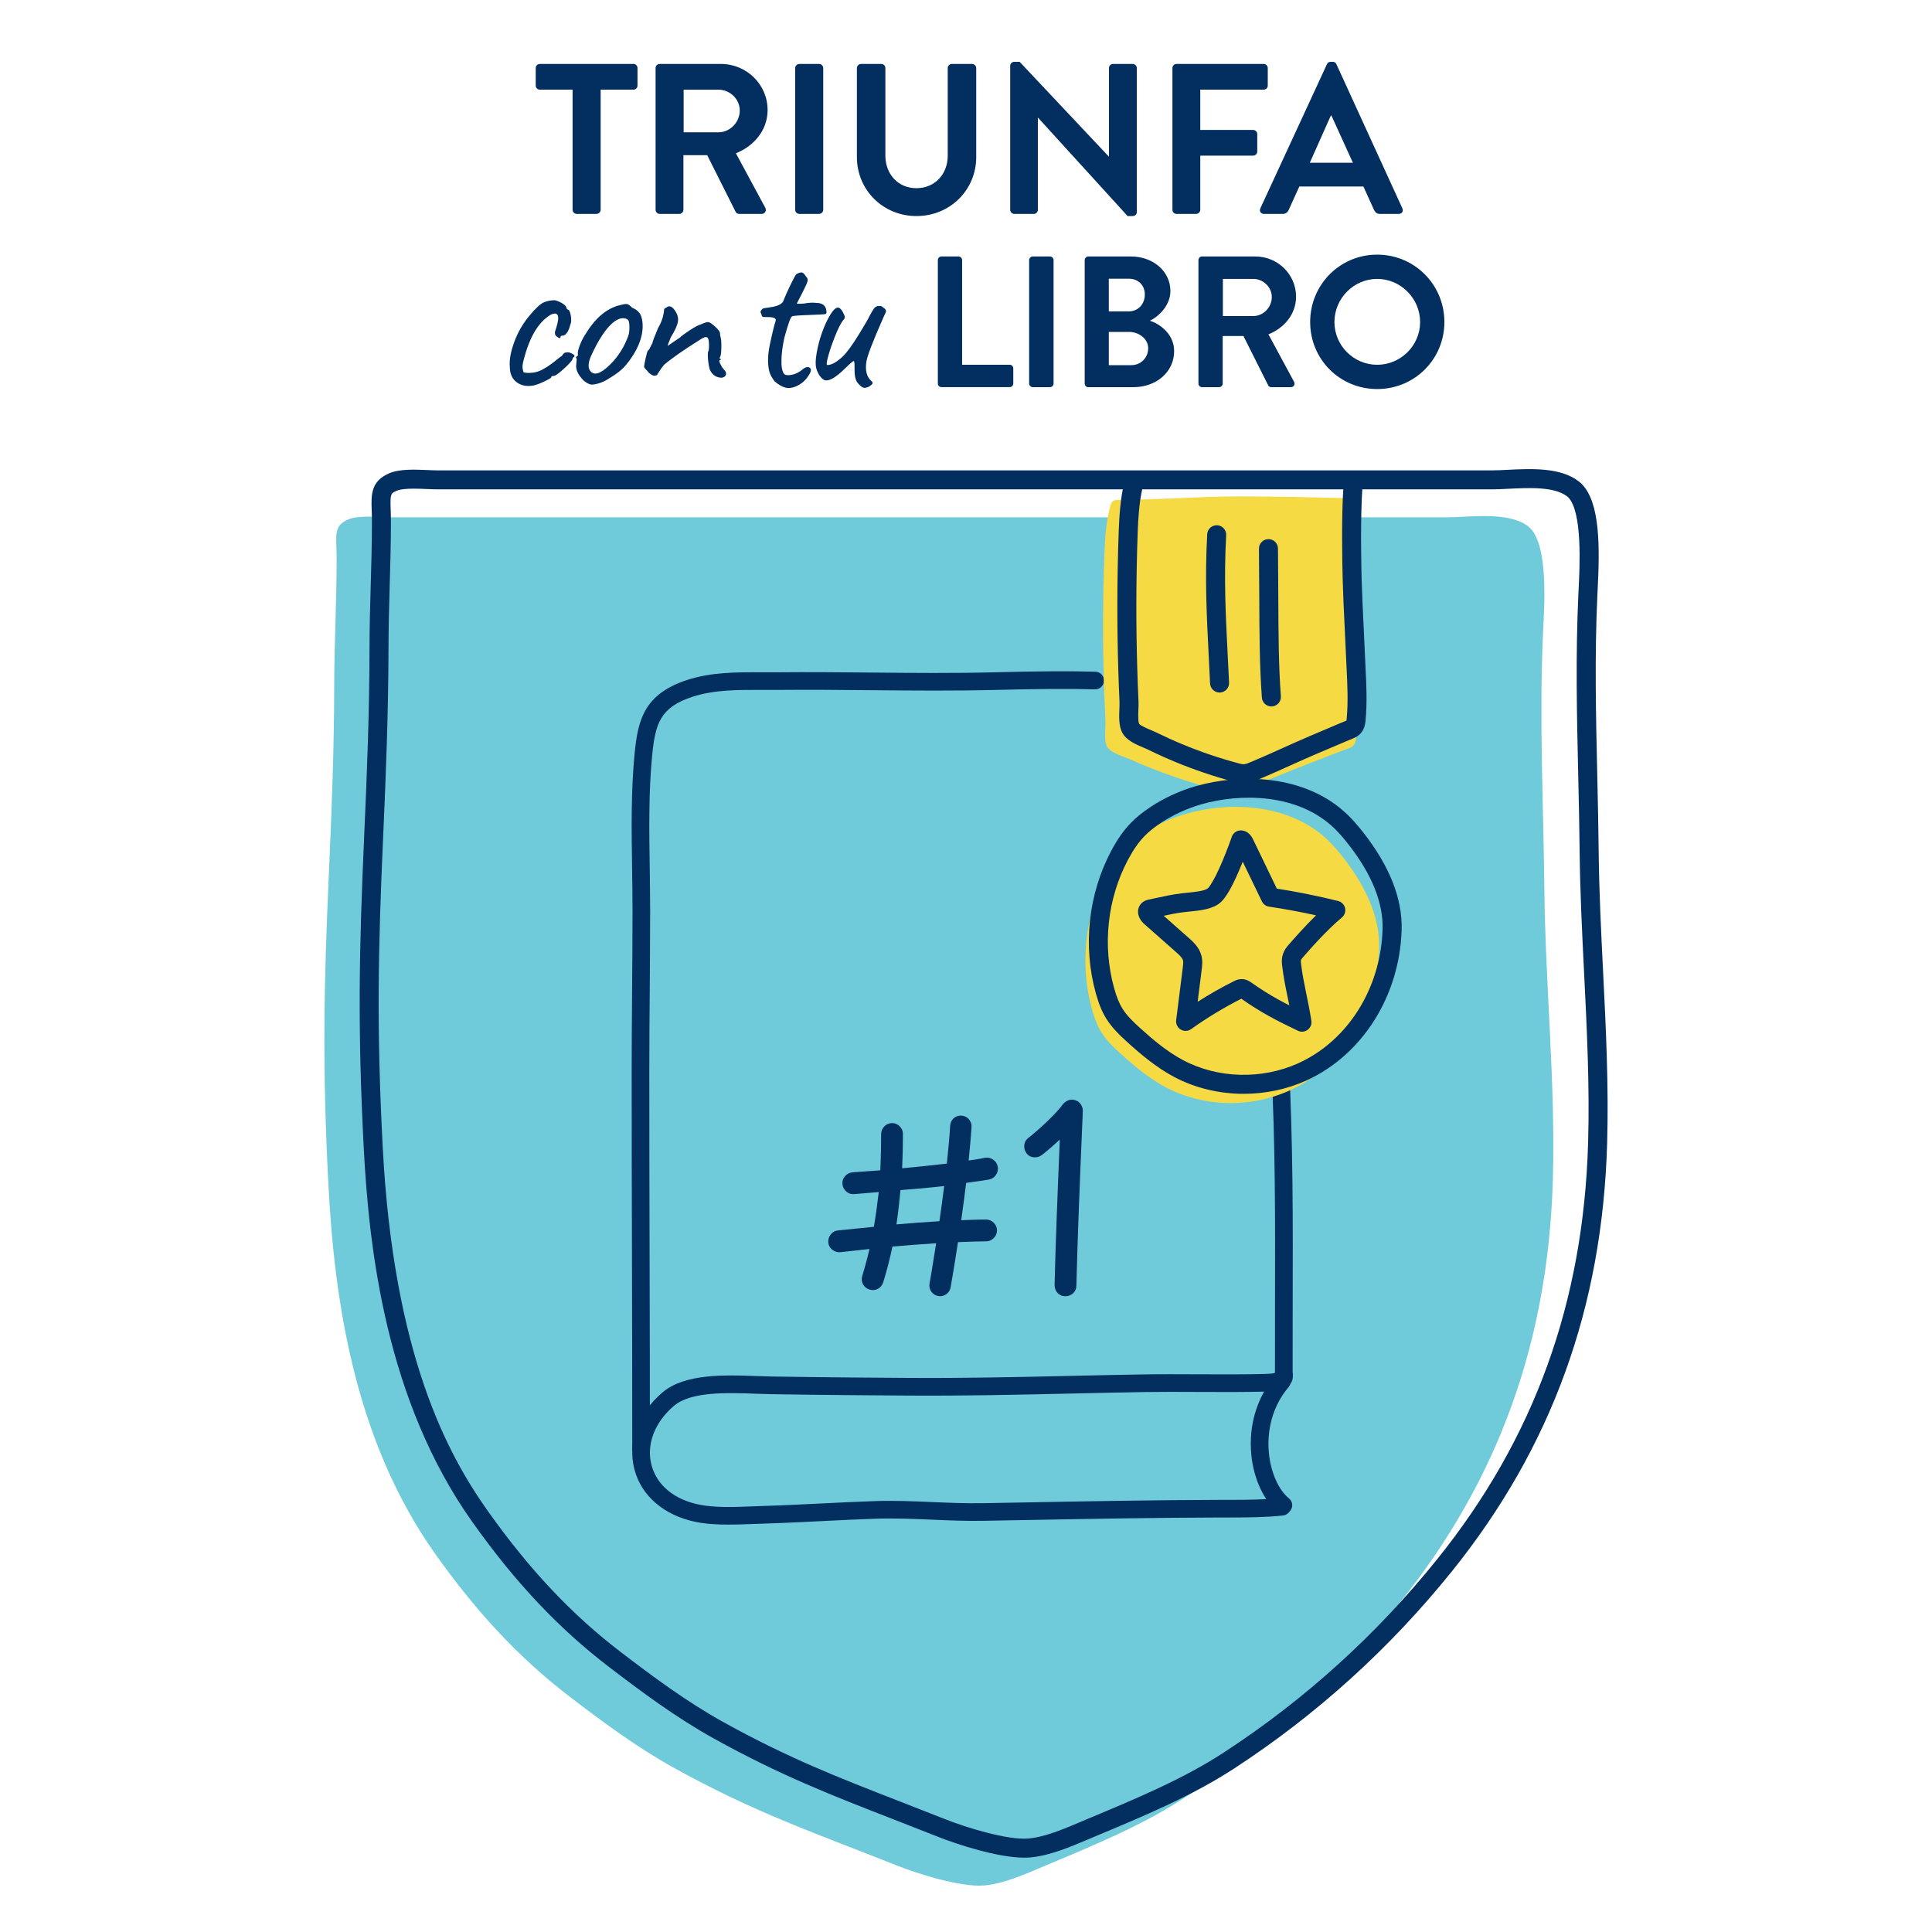 <svg xmlns="http://www.w3.org/2000/svg" xmlns:xlink="http://www.w3.org/1999/xlink" id="Capa_1" x="0px" y="0px" viewBox="0 0 1000 1000" style="enable-background:new 0 0 1000 1000;" xml:space="preserve">
<style type="text/css">
	.st0{fill:#F5DA43;}
	.st1{fill:#022E60;}
	.st2{fill:#6FCBDA;}
	.st3{fill:#FFFFFF;}
</style>
<g>
	<g>
		<g>
			<path class="st1" d="M296.36,46.41H279.4c-1.22,0-2.11-1-2.11-2.11v-9.09c0-1.11,0.89-2.11,2.11-2.11h48.46     c1.22,0,2.11,1,2.11,2.11v9.09c0,1.11-0.89,2.11-2.11,2.11h-16.96v62.2c0,1.11-1,2.11-2.11,2.11h-10.31c-1.11,0-2.11-1-2.11-2.11     V46.41z"></path>
			<path class="st1" d="M339.32,35.21c0-1.11,0.89-2.11,2.11-2.11h31.71c13.3,0,24.17,10.64,24.17,23.84     c0,10.2-6.76,18.52-16.41,22.4l15.19,28.16c0.78,1.44,0,3.21-1.88,3.21h-11.64c-1,0-1.55-0.56-1.77-1l-14.75-29.38h-12.31v28.27     c0,1.11-1,2.11-2.1,2.11h-10.2c-1.22,0-2.11-1-2.11-2.11V35.21z M371.92,68.48c5.87,0,10.98-5.1,10.98-11.31     c0-5.88-5.1-10.75-10.98-10.75h-18.07v22.07H371.92z"></path>
			<path class="st1" d="M411.58,35.21c0-1.11,1-2.11,2.11-2.11H424c1.11,0,2.11,1,2.11,2.11v73.4c0,1.11-1,2.11-2.11,2.11h-10.31     c-1.11,0-2.11-1-2.11-2.11V35.21z"></path>
			<path class="st1" d="M443.53,35.21c0-1.11,1-2.11,2.1-2.11h10.54c1.22,0,2.1,1,2.1,2.11v45.35c0,9.43,6.43,16.85,16.08,16.85     s16.19-7.43,16.19-16.74V35.21c0-1.11,0.89-2.11,2.11-2.11h10.53c1.11,0,2.11,1,2.11,2.11v46.13c0,16.85-13.42,30.49-30.94,30.49     c-17.41,0-30.82-13.64-30.82-30.49V35.21z"></path>
			<path class="st1" d="M522.88,34c0-1.11,1-2,2.11-2h2.77l46.13,49.01H574V35.21c0-1.11,0.89-2.11,2.11-2.11h10.2     c1.11,0,2.11,1,2.11,2.11v74.62c0,1.11-1,2-2.11,2h-2.66l-46.35-50.9h-0.11v47.68c0,1.11-0.89,2.11-2.11,2.11h-10.09     c-1.11,0-2.11-1-2.11-2.11V34z"></path>
			<path class="st1" d="M606.84,35.21c0-1.11,0.89-2.11,2.11-2.11h45.13c1.22,0,2.11,1,2.11,2.11v9.09c0,1.11-0.89,2.11-2.11,2.11     h-32.82v20.85h27.39c1.11,0,2.11,1,2.11,2.1v9.09c0,1.11-1,2.11-2.11,2.11h-27.39v28.05c0,1.11-1,2.11-2.1,2.11h-10.2     c-1.22,0-2.11-1-2.11-2.11V35.21z"></path>
			<path class="st1" d="M652.35,107.84l34.48-74.62c0.33-0.67,0.89-1.22,1.89-1.22h1.11c1.11,0,1.55,0.55,1.89,1.22l34.15,74.62     c0.66,1.44-0.22,2.88-1.89,2.88h-9.65c-1.66,0-2.44-0.66-3.21-2.22l-5.43-11.98h-33.16l-5.43,11.98     c-0.44,1.11-1.44,2.22-3.21,2.22h-9.65C652.57,110.72,651.68,109.28,652.35,107.84z M700.25,84.23l-11.09-24.39h-0.33     l-10.87,24.39H700.25z"></path>
		</g>
		<g>
			<path class="st1" d="M485.43,134.6c0-0.97,0.77-1.84,1.84-1.84h8.89c0.97,0,1.83,0.87,1.83,1.84v54.2h24.64     c1.06,0,1.84,0.87,1.84,1.83v7.92c0,0.96-0.77,1.83-1.84,1.83h-35.36c-1.06,0-1.84-0.87-1.84-1.83V134.6z"></path>
			<path class="st1" d="M532.68,134.6c0-0.97,0.87-1.84,1.84-1.84h8.98c0.97,0,1.83,0.87,1.83,1.84v63.96     c0,0.96-0.87,1.83-1.83,1.83h-8.98c-0.97,0-1.84-0.87-1.84-1.83V134.6z"></path>
			<path class="st1" d="M561.45,134.6c0-0.97,0.77-1.84,1.84-1.84h22.12c11.5,0,20.39,7.73,20.39,17.88     c0,7.44-6.09,13.23-10.63,15.36c5.12,1.64,12.56,6.86,12.56,15.75c0,10.82-9.28,18.65-21.07,18.65h-23.38     c-1.06,0-1.84-0.87-1.84-1.83V134.6z M584.25,161.17c4.93,0,8.31-3.86,8.31-8.7s-3.38-8.21-8.31-8.21h-10.34v16.91H584.25z      M585.6,189c4.83,0,8.7-3.77,8.7-8.79c0-4.83-4.83-8.41-9.86-8.41h-10.53V189H585.6z"></path>
			<path class="st1" d="M620.31,134.6c0-0.97,0.77-1.84,1.84-1.84h27.63c11.59,0,21.06,9.28,21.06,20.77     c0,8.89-5.89,16.14-14.3,19.52l13.24,24.54c0.68,1.26,0,2.8-1.64,2.8h-10.14c-0.87,0-1.36-0.48-1.55-0.87l-12.85-25.6h-10.73     v24.64c0,0.96-0.87,1.83-1.83,1.83h-8.89c-1.06,0-1.84-0.87-1.84-1.83V134.6z M648.71,163.59c5.12,0,9.57-4.44,9.57-9.86     c0-5.12-4.45-9.37-9.57-9.37h-15.75v19.23H648.71z"></path>
			<path class="st1" d="M712.83,131.8c19.33,0,34.78,15.55,34.78,34.88c0,19.32-15.46,34.69-34.78,34.69     c-19.32,0-34.69-15.36-34.69-34.69C678.14,147.36,693.5,131.8,712.83,131.8z M712.83,188.81c12.17,0,22.22-9.95,22.22-22.13     s-10.05-22.32-22.22-22.32c-12.17,0-22.13,10.14-22.13,22.32S700.65,188.81,712.83,188.81z"></path>
		</g>
		<g>
			<path class="st1" d="M293.53,172.11c-0.73,1.08-1.48,1.61-2.25,1.61s-1.15,0.23-1.15,0.69c0,0.69-0.44,0.77-1.32,0.23     c-0.88-0.54-1.38-1.07-1.5-1.61c-0.12-0.54-0.12-1.04,0-1.5c0.11-0.46,0.32-1.11,0.63-1.96c1.92-6.07,1.04-8.33-2.65-6.8     c-6.38,3.61-11.1,11.37-14.17,23.28c-0.62,2.15-0.81,3.79-0.58,4.9c0.23,1.11,0.42,1.71,0.58,1.79c1.07,0.31,2.54,0.37,4.38,0.18     c1.84-0.19,3.59-0.73,5.24-1.61c1.65-0.88,3.25-1.9,4.78-3.06c1.54-1.15,2.69-2.05,3.46-2.71c0.77-0.65,1.38-1.09,1.84-1.32     c0.69-1.07,1.29-1.65,1.79-1.73c0.5-0.08,1.13-0.12,1.9-0.12c1.84,0.62,2.8,1.27,2.88,1.96c0,0.15-0.15,0.31-0.46,0.46     l-0.57,0.58c0.31,0.62-1.04,2.31-4.03,5.07c-3,2.76-4.92,4.15-5.76,4.15c-0.85,0-1.27,0.23-1.27,0.69c0,0.31-1.17,1.02-3.51,2.13     c-2.34,1.11-4.25,1.83-5.71,2.13c-3.46,0.62-6.36,0.04-8.7-1.73c-2.34-1.77-3.51-4.46-3.51-8.07c-0.31-3.38,0.44-7.57,2.25-12.56     c1.8-4.99,4.38-9.51,7.72-13.54c3.34-4.04,5.89-6.42,7.66-7.15c1.77-0.73,3.65-1.09,5.65-1.09c1.38,0.31,2.75,0.88,4.09,1.73     c1.35,0.85,2.02,1.69,2.02,2.54l0.58,0.57c0.69,0,1.23,1.04,1.61,3.11c0.38,2.07,0.27,3.73-0.35,4.96     C294.78,169.77,294.26,171.04,293.53,172.11z"></path>
			<path class="st1" d="M302.91,173.15c5.15-8.53,11.14-13.6,17.98-15.21c1.61-0.46,2.78-0.65,3.51-0.58     c0.73,0.08,1.63,0.69,2.71,1.84c1.77,0.77,3.05,1.69,3.86,2.77c0.81,1.08,1.32,2.65,1.56,4.72c0.61,5.99-1.38,12.3-5.99,18.9     c-1.77,2.54-3.42,4.48-4.96,5.82c-1.54,1.35-3.57,2.79-6.11,4.32c-3,2-5.99,3.11-8.99,3.34c-1.31,0-2.8-0.73-4.49-2.19     c-2.92-3-4.15-5.84-3.69-8.53l0.23-2.65c-0.39-0.38-0.48-0.69-0.29-0.92c0.19-0.23,0.32-0.38,0.4-0.46c0.46,0,0.61-0.36,0.46-1.1     c-0.15-0.73,0.15-2.15,0.92-4.26C300.79,176.86,301.75,174.92,302.91,173.15z M325.15,173.96c0.46-1.23,0.67-2.9,0.63-5.01     c-0.04-2.11-0.36-3.32-0.98-3.63c-2.15-1.23-4.69-0.65-7.61,1.73c-3.84,3.3-7.65,9.14-11.41,17.52c-1.61,3.84-1.5,6.53,0.35,8.07     c2.31,1.92,6.11,0,11.41-5.76C320.85,183.1,323.38,178.8,325.15,173.96z"></path>
			<path class="st1" d="M362.63,167.97c1.84-0.85,3.11-1.27,3.81-1.27s1.82,0.69,3.4,2.07c1.57,1.38,2.52,2.54,2.82,3.46     c0,0.85,0.13,1.75,0.41,2.71c0.27,0.96,0.36,2.82,0.29,5.59c-0.08,2.77-0.39,4.3-0.92,4.61c0,0.39,0.19,0.57,0.58,0.57v0.58     c-0.85,0-0.9,0.71-0.17,2.13c0.73,1.42,1.44,2.48,2.13,3.17c0.69,0.69,0.96,1.44,0.81,2.25c-0.15,0.81-0.85,1.36-2.07,1.67     c-3,0-5.11-1.42-6.34-4.26c-0.46-1.61-0.77-3.48-0.92-5.59c-0.15-2.11-0.1-3.4,0.17-3.86c0.27-0.46,0.38-1.71,0.34-3.75     c-0.04-2.03-0.39-3.19-1.04-3.46c-0.65-0.27-1.6-0.02-2.83,0.75c-9.07,5.69-15.48,10.14-19.25,13.37c-1,1.08-2.19,2.77-3.57,5.07     c-0.23,0.39-0.54,0.57-0.92,0.57c-0.77,0.39-1.89-0.04-3.34-1.27c-1.69-1.84-2.58-2.88-2.65-3.11c0-0.62,0.25-2.04,0.75-4.27     c0.5-2.23,0.9-3.65,1.21-4.26c0.31,0,0.69-0.5,1.15-1.5c0.46-1,0.84-1.73,1.15-2.19c0.23-1.15,1.23-3.8,2.99-7.95     c1.77-2.99,2.8-6.07,3.11-9.22c-0.08-0.31,0-0.6,0.23-0.86c0.23-0.27,0.5-0.4,0.81-0.4c1.38-1.31,2.83-0.96,4.32,1.04     c1.5,2,2.11,3.97,1.84,5.94c-0.27,1.96-1.52,4.75-3.75,8.35c-1.08,2.61-1.61,4.07-1.61,4.38c3.07-2.07,5.22-3.53,6.45-4.38     c0.62-0.69,2.26-1.92,4.96-3.69C359.68,169.19,361.56,168.2,362.63,167.97z"></path>
			<path class="st1" d="M398.19,192.22c-0.42-1.58-0.64-3.52-0.64-5.82c0-2.3,0.27-4.8,0.81-7.49c1.38-6.53,2.42-10.79,3.11-12.79     c0.23-0.85-0.13-1.4-1.09-1.67c-0.96-0.27-2.1-0.38-3.4-0.34c-1.31,0.04-2.07-0.02-2.31-0.18l-0.46-0.69     c0-0.38-0.13-0.78-0.4-1.21c-0.27-0.42-0.19-0.92,0.23-1.5c0.42-0.57,0.86-0.9,1.32-0.98c0.46-0.08,1.25-0.19,2.36-0.35     c1.11-0.15,2.02-0.31,2.71-0.46c2.31-0.46,3.92-1.3,4.84-2.54c1-2.54,2.27-5.4,3.81-8.59c1.53-3.19,2.57-5.09,3.11-5.71     c1.3-0.69,2.26-0.98,2.88-0.86c0.62,0.11,1.31,0.79,2.07,2.02c0.85,0.77,1.11,1.65,0.81,2.65c-0.15,0.85-2,4.65-5.53,11.41     c0.92,0.15,2.15,0.15,3.69,0c2.46-0.46,4.57-0.57,6.34-0.34c3.3,0,5.07,1.42,5.3,4.26c0.15,0.85,0,1.35-0.46,1.5     c-0.46,0.15-3.46,0.33-8.99,0.52c-5.53,0.19-8.34,0.44-8.41,0.75c-0.77,0.54-2.07,4.23-3.92,11.06     c-0.92,4.23-1.42,8.07-1.5,11.52c-0.08,3.46,0.38,5.84,1.38,7.15c0.69,0.69,2.02,0.85,3.97,0.46c1.96-0.39,3.76-1.27,5.42-2.65     c1.65-1.38,2.96-1.71,3.92-0.98c0.96,0.73,0.67,2.17-0.86,4.32c-1.38,2.15-3.24,3.8-5.59,4.96c-2.35,1.15-4.42,1.48-6.22,0.98     s-3.67-1.59-5.59-3.29C399.51,195.51,398.61,193.8,398.19,192.22z"></path>
			<path class="st1" d="M425.55,171.94c1.23-3.42,2.61-6.4,4.15-8.93s2.86-3.8,3.98-3.8c1.11,0,2.21,1.27,3.28,3.8     c0.54,1,0.35,1.92-0.57,2.77c-1.15,1.46-2.5,4.09-4.03,7.89c-1.54,3.81-2.75,7.3-3.63,10.49c-0.88,3.19-1.06,4.78-0.52,4.78     c2.23,0,4.96-1.53,8.18-4.61c2.15-2.15,4.86-5.88,8.12-11.18c3.27-5.3,5.05-8.38,5.36-9.22c1.15-2.15,1.98-3.55,2.48-4.21     c0.5-0.65,1.13-1.09,1.9-1.32h1.61c0.46,0.08,1,0.42,1.61,1.04c0.77,0.39,1.15,1,1.15,1.84c-0.23,0.54-0.77,1.73-1.61,3.57     c-5.15,11.68-7.99,19.06-8.53,22.13c-0.77,4.61,0.08,8.03,2.53,10.26c0.92,0.62,0.87,1.32-0.17,2.13     c-1.04,0.81-1.86,1.21-2.48,1.21c-1.23,0.61-2.8-0.31-4.72-2.77c-0.92-1.46-1.37-3.63-1.32-6.51c0.04-2.88-0.1-4.36-0.4-4.44     c-0.31-0.08-1.89,1.27-4.73,4.04c-4.23,4.15-7.45,6.15-9.68,5.99c-0.85,0-1.75-0.57-2.71-1.73c-0.96-1.15-1.71-2.61-2.25-4.38     c-0.54-1.77-0.48-4.49,0.17-8.18C423.37,178.91,424.32,175.36,425.55,171.94z"></path>
		</g>
	</g>
	<g>
		<path class="st2" d="M790.94,272.41c-10.21-7.86-30.22-4.65-41.79-4.65c-43.9,0-87.8,0-131.7,0c-106.68,0-213.37,0-320.05,0    c-31.38,0-62.75,0-94.13,0c-6.16,0-17.35-1.33-23.07,1.12c-7.93,3.39-5.97,8.59-5.96,19.77c0.02,23.09-1.21,42.84-1.25,65.93    c-0.07,33.43-1.25,63.53-2.74,96.93c-2.71,60.55-3.41,100.69-0.29,161.23s13.5,132.69,55.45,191.75    c20.26,28.52,42.04,52.75,69.83,74c17.15,13.1,34.55,25.99,53.42,36.46c41.5,23.02,71.76,33.26,115.6,50.65    c10.84,4.3,33.03,11.33,45.15,10.31c10.53-0.88,22.39-6.38,32.15-10.46c27.53-11.51,50.49-21.22,71.37-34.83    c42.22-27.53,80.03-61.8,111.61-101.08c51.48-64.02,76.82-136.14,79.2-218.51c1.45-50.3-3.85-100.55-4.38-150.86    c-0.48-44.99-2.72-87.68-0.69-132.63c0.56-12.36,3.07-44.54-6.71-54.23C791.64,272.99,791.3,272.69,790.94,272.41z"></path>
		<g>
			<path class="st1" d="M530.15,961.53c-13.68,0-34.71-6.86-44.52-10.76c-7.98-3.17-15.49-6.09-22.76-8.92     c-33.07-12.87-59.19-23.03-93.41-42.01c-19.53-10.84-37.4-24.15-54.02-36.85c-26.19-20.01-48.7-43.86-70.85-75.06     c-44.79-63.06-53.61-141.12-56.35-194.34c-3.16-61.35-2.42-101.02,0.29-161.7c1.4-31.39,2.67-62.41,2.73-96.72     c0.02-11.34,0.33-22.02,0.63-32.34c0.31-10.73,0.63-21.83,0.62-33.57c0-1.94-0.06-3.66-0.12-5.33     c-0.27-7.64-0.53-14.86,9.07-18.96c5.38-2.3,13.19-1.96,20.08-1.66c1.83,0.08,3.56,0.15,4.93,0.15h545.88     c2.29,0,5.03-0.14,7.92-0.28c12.18-0.61,27.34-1.37,36.86,5.95h0c0.53,0.41,1.03,0.84,1.49,1.3c9.77,9.68,9.41,33.34,8.32,54.76     c-0.06,1.17-0.11,2.23-0.16,3.18c-1.43,31.5-0.75,61.32-0.04,92.9c0.29,12.85,0.59,26.13,0.73,39.46     c0.22,20.72,1.27,41.82,2.29,62.23c1.45,29.08,2.95,59.14,2.09,88.83c-2.45,84.88-28.72,157.32-80.29,221.45     c-32.09,39.9-70.02,74.26-112.75,102.12c-21.74,14.17-46.23,24.41-72.16,35.24c-1.12,0.47-2.27,0.96-3.45,1.46     c-9.42,3.99-20.09,8.52-30.19,9.37C532.09,961.49,531.14,961.53,530.15,961.53z M214.19,252.93c-3.51,0-6.88,0.23-8.87,1.08     c-3.11,1.33-3.39,1.68-3.11,9.57c0.06,1.67,0.13,3.57,0.13,5.68c0.01,11.89-0.31,23.06-0.63,33.86     c-0.3,10.26-0.6,20.87-0.62,32.08c-0.07,34.5-1.34,65.64-2.74,97.14c-2.7,60.36-3.43,99.81-0.29,160.75     c5.59,108.57,33.8,159.95,54.54,189.15c21.56,30.36,43.43,53.54,68.81,72.94c16.34,12.49,33.87,25.56,52.82,36.07     c33.64,18.66,59.48,28.71,92.21,41.44c7.28,2.83,14.81,5.76,22.82,8.94c10.93,4.34,32.24,10.89,42.92,9.98     c8.53-0.71,18.44-4.92,27.17-8.62c1.19-0.5,2.36-1,3.49-1.48c25.5-10.66,49.59-20.72,70.58-34.41     c41.86-27.29,79.03-60.95,110.46-100.04c50.18-62.4,75.73-132.91,78.12-215.57c0.85-29.3-0.64-59.17-2.08-88.05     c-1.02-20.5-2.08-41.7-2.3-62.62c-0.14-13.26-0.44-26.52-0.73-39.34c-0.72-31.75-1.39-61.73,0.05-93.56     c0.04-0.97,0.1-2.05,0.16-3.24c0.56-10.91,2.04-39.88-5.42-47.28c-0.17-0.17-0.36-0.33-0.56-0.49c0,0,0,0,0,0     c-6.64-5.11-19.8-4.45-30.37-3.92c-3.03,0.15-5.88,0.3-8.42,0.3H226.46c-1.58,0-3.41-0.08-5.35-0.16     C218.99,253.04,216.56,252.93,214.19,252.93z"></path>
		</g>
		<g>
			<g>
				<path class="st1" d="M560.39,574.34c-0.01-0.18,0.04-0.35,0.01-0.54c-0.04-0.22-0.16-0.38-0.22-0.58      c-0.08-0.28-0.18-0.55-0.3-0.81c-0.2-0.45-0.47-0.86-0.79-1.24c-0.07-0.08-0.09-0.18-0.17-0.26c-0.08-0.09-0.19-0.12-0.28-0.2      c-0.19-0.17-0.31-0.39-0.52-0.55c-0.19-0.13-0.4-0.16-0.59-0.27c-0.26-0.15-0.53-0.27-0.81-0.37c-0.39-0.14-0.78-0.23-1.19-0.28      c-0.17-0.02-0.3-0.1-0.48-0.11c-0.23-0.01-0.41,0.08-0.63,0.09c-0.17,0.02-0.32-0.04-0.49-0.01c-0.14,0.02-0.25,0.1-0.39,0.14      c-0.39,0.09-0.76,0.22-1.12,0.4c-0.4,0.19-0.77,0.42-1.1,0.69c-0.07,0.06-0.16,0.08-0.24,0.15c-0.06,0.06-0.09,0.14-0.15,0.2      c-0.2,0.2-0.45,0.33-0.62,0.56c-3.68,5.11-12.06,12.91-18.07,17.66c-1.24,0.91-1.92,2.15-2.07,3.72      c-0.14,1.57,0.24,2.97,1.15,4.21c0.91,1.23,2.14,1.92,3.72,2.07c1.57,0.14,2.97-0.24,4.21-1.15c2.89-2.27,6.16-5.08,9.3-8      c-1.31,31.23-2.21,55.14-2.69,75.22c0,1.67,0.52,3.07,1.57,4.18c1.04,1.12,2.37,1.67,3.97,1.67c1.6,0,2.96-0.52,4.07-1.57      c1.11-1.04,1.67-2.33,1.67-3.86c0.56-23.26,1.67-51.62,3.34-90.61C560.49,574.69,560.41,574.53,560.39,574.34z"></path>
				<path class="st1" d="M501.82,612.01c3.34-0.42,6.68-0.91,10.03-1.46c1.53-0.28,2.75-1.08,3.65-2.4c0.9-1.32,1.22-2.75,0.94-4.28      c-0.28-1.54-1.08-2.75-2.4-3.66c-1.33-0.9-2.75-1.21-4.28-0.94c-2.37,0.56-7.31,1.25-7.31,1.25l-1.08,0.16      c0.62-5.98,1.15-11.86,1.5-17.36c0.19-3.05-2.12-5.68-5.18-5.88c-3.24-0.19-5.69,2.13-5.88,5.18      c-0.39,6.2-1.01,12.89-1.74,19.67c-3.25,0.36-15.24,1.7-23.13,2.41c0.28-5.71,0.42-11.62,0.42-17.75c0-1.53-0.56-2.85-1.67-3.97      c-1.12-1.12-2.44-1.67-3.97-1.67c-1.53,0-2.86,0.55-3.97,1.67c-1.11,1.12-1.67,2.44-1.67,3.97c0,6.4-0.14,12.67-0.42,18.8      l-14.41,1.05c-1.53,0.14-2.82,0.8-3.86,1.98c-1.04,1.18-1.5,2.54-1.36,4.07c0.14,1.53,0.8,2.82,1.98,3.86      c1.18,1.05,2.54,1.5,4.08,1.36l12.74-1.05c-0.7,6.13-1.53,12.12-2.51,17.97l-18.59,1.88c-1.53,0.14-2.79,0.84-3.76,2.09      c-0.98,1.25-1.39,2.65-1.25,4.17c0.14,1.53,0.84,2.79,2.09,3.76c1.25,0.97,2.64,1.39,4.18,1.25l15.04-1.67      c-1.12,4.88-2.37,9.54-3.76,14c-0.42,1.53-0.28,2.96,0.42,4.28c0.7,1.32,1.81,2.23,3.34,2.71c1.53,0.49,2.96,0.38,4.28-0.31      c1.32-0.7,2.26-1.81,2.82-3.35c1.81-5.85,3.41-12.04,4.8-18.59c6.85-0.62,16.51-1.3,22.62-1.71c-1.89,12.2-3.39,20.7-3.43,20.9      c-0.54,3.01,1.47,5.89,4.48,6.43c0.33,0.06,0.66,0.09,0.98,0.09c2.63,0,4.97-1.89,5.45-4.57c0.04-0.21,1.74-9.83,3.82-23.42      l5.77-0.21c0,0,5.99-0.21,8.77-0.21c1.53,0,2.85-0.55,3.97-1.67c1.11-1.11,1.67-2.44,1.67-3.97c0-1.53-0.56-2.85-1.67-3.96      c-1.11-1.12-2.44-1.68-3.97-1.68c-2.93,0-5.99,0.08-9.19,0.21l-3.68,0.14c0.87-6.14,1.75-12.68,2.55-19.31L501.82,612.01z       M486.24,632.09c-6.76,0.41-14.07,0.94-22.24,1.65c0.84-5.71,1.53-11.63,2.09-17.75c8.62-0.65,16.12-1.35,22.61-2.11      C487.92,620.16,487.08,626.32,486.24,632.09z"></path>
			</g>
			<g>
				<g>
					<path class="st1" d="M664.28,783.64c-1,0-2.01-0.33-2.85-1c-7.27-5.83-12.54-17.2-13.75-29.67       c-1.48-15.25,2.92-29.81,12.38-40.99c1.63-1.93,4.51-2.17,6.44-0.54c1.93,1.63,2.17,4.51,0.54,6.43       c-10.6,12.54-10.98,26.82-10.27,34.22c0.96,9.96,5.03,19.15,10.37,23.43c1.97,1.58,2.28,4.45,0.71,6.42       C666.94,783.05,665.62,783.64,664.28,783.64z"></path>
				</g>
				<g>
					<path class="st1" d="M331.82,754.48C331.82,754.48,331.82,754.48,331.82,754.48c-2.52,0-4.57-2.05-4.57-4.57       c0.02-32.27-0.07-65.76-0.15-98.16c-0.08-32.4-0.17-65.9-0.15-98.18c0.01-14.82,0.12-28.14,0.22-41.02       c0.11-12.88,0.21-26.19,0.22-40.99c0-7.17-0.11-14.65-0.22-21.88c-0.3-19.91-0.61-40.49,1.32-59.86       c1.7-16.98,4.77-30.55,27.14-37.86c12.57-4.11,25.81-4.04,38.61-3.99c2.64,0.01,5.28,0.02,7.88,0       c16.27-0.16,32.77-0.01,48.74,0.14c21.25,0.2,43.22,0.4,64.81-0.15c22.28-0.57,38.59-0.66,51.33-0.28       c2.52,0.07,4.5,2.18,4.43,4.7s-2.15,4.48-4.7,4.43c-12.57-0.37-28.72-0.28-50.83,0.28c-21.75,0.55-43.8,0.35-65.13,0.15       c-15.92-0.15-32.38-0.3-48.56-0.14c-2.65,0.03-5.32,0.02-8.01,0c-12.08-0.06-24.57-0.11-35.73,3.54       c-16.66,5.44-19.25,13.74-20.89,30.09c-1.88,18.85-1.58,39.17-1.28,58.82c0.11,7.27,0.22,14.78,0.22,22.02       c-0.01,14.83-0.12,28.16-0.22,41.05c-0.11,12.86-0.21,26.17-0.22,40.95c-0.02,32.27,0.07,65.76,0.15,98.16       c0.08,32.4,0.17,65.9,0.15,98.18C336.39,752.44,334.34,754.48,331.82,754.48z"></path>
				</g>
				<g>
					<path class="st1" d="M377.18,789.14c-5.88,0-11.77-0.32-17.12-1.41c-16.3-3.33-28.16-13.5-31.7-27.22       c-3.63-14.04,1.79-28.91,14.5-39.76c11.52-9.84,32.12-9.1,48.67-8.51c2.74,0.1,5.32,0.19,7.72,0.23       c26.52,0.44,58.7,0.66,71.3,0.73c29.49,0.17,54.98-0.41,81.96-1.01c12.71-0.29,25.86-0.58,39.84-0.81       c8.58-0.14,18.33-0.09,27.76-0.05c11.91,0.06,24.23,0.11,34.83-0.19c1.33-0.04,3.79-0.11,5.28-0.59       c0.56-1.88,2.31-3.26,4.38-3.26c2.52,0,4.57,2.04,4.57,4.57l0,0.14c0.01,0.91,0.02,3.04-1.68,4.66       c-3.55,3.37-8.81,3.52-12.29,3.62c-10.74,0.3-23.14,0.25-35.13,0.19c-9.81-0.05-19.09-0.09-27.57,0.05       c-13.96,0.23-27.09,0.52-39.79,0.81c-27.05,0.61-52.61,1.18-82.22,1.02c-12.62-0.07-44.83-0.29-71.4-0.73       c-2.49-0.04-5.11-0.14-7.89-0.24c-14.97-0.54-33.59-1.21-42.41,6.32c-9.99,8.53-14.32,19.95-11.59,30.53       c2.69,10.41,11.69,17.91,24.68,20.56c8.23,1.68,18.58,1.26,27.72,0.89c1.98-0.08,3.92-0.16,5.79-0.21       c9.94-0.3,20.07-0.8,29.86-1.29c9.07-0.45,18.45-0.92,27.7-1.22c10.08-0.33,20.13,0.09,29.86,0.51       c8.47,0.36,17.22,0.73,25.78,0.58c7.73-0.14,15.47-0.28,23.2-0.42c32.44-0.6,65.98-1.21,99-1.3l6.34-0.01       c8.91,0,18.21-0.12,25.97-0.98c2.51-0.28,4.76,1.53,5.04,4.04c0.28,2.51-1.53,4.76-4.04,5.04c-8.19,0.9-17.79,1.03-26.96,1.03       l-6.33,0.01c-32.94,0.08-66.45,0.7-98.85,1.29c-7.74,0.14-15.47,0.29-23.21,0.42c-8.83,0.16-17.72-0.22-26.32-0.59       c-9.56-0.41-19.43-0.82-29.17-0.5c-9.17,0.3-18.51,0.77-27.55,1.22c-9.84,0.49-20.01,1-30.04,1.3       c-1.84,0.05-3.74,0.13-5.69,0.21C385.86,788.96,381.52,789.14,377.18,789.14z"></path>
				</g>
				<g>
					<path class="st1" d="M664.48,716.42c-2.52,0-4.56-2.04-4.57-4.55c-0.03-12.66,0-25.52,0.03-37.95       c0.1-40.42,0.21-82.22-1.96-123.29c-0.39-7.4-0.4-14.89-0.4-22.14c0-2.26,0-4.51-0.01-6.76c-0.01-2.52,2.02-4.58,4.54-4.59       c0.01,0,0.02,0,0.03,0c2.51,0,4.55,2.03,4.57,4.54c0.01,2.27,0.01,4.54,0.02,6.81c0,7.13,0.01,14.5,0.39,21.66       c2.18,41.33,2.08,83.25,1.97,123.8c-0.03,12.42-0.06,25.27-0.03,37.9c0.01,2.52-2.03,4.57-4.55,4.58       C664.48,716.42,664.48,716.42,664.48,716.42z"></path>
				</g>
			</g>
		</g>
		<g>
			<g>
				<path class="st0" d="M591.61,431.37c-3.43,2.25-6.69,4.76-9.54,7.71c-3.77,3.91-6.76,8.52-9.3,13.32      c-11.25,21.24-14,46.82-7.57,69.98c1.16,4.19,2.63,8.33,4.93,12.02c2.66,4.25,6.34,7.74,10.05,11.11      c7.16,6.49,14.66,12.73,23.2,17.26c19.47,10.34,43.75,10.83,63.85,1.77c28.41-12.81,45.66-42.96,46.61-73.6      c0.54-17.39-8.16-33.83-18.92-47.5c-2.32-2.95-4.75-5.82-7.45-8.43c-18.97-18.41-49.36-20.73-73.72-13.73      C605.92,423.51,598.42,426.91,591.61,431.37z"></path>
				<path class="st0" d="M571.73,284.71c0.3-7.57,0.96-15.38,2.94-22.78c0.28-1.06,0.67-2.21,1.7-2.77      c0.72-0.39,1.61-0.41,2.45-0.41c20.41-0.04,40.9-1.76,61.41-1.81c20.08-0.05,40.14,0.51,60.21,0.97      c-1.41,11.1-1.34,35.6-0.83,52.06c0.39,12.64,1.27,25.27,1.83,37.91c0.52,11.84,1.61,22.51,0.42,34.34      c-0.47,4.66-2.58,4.59-7.64,6.54c-5.58,2.16-11.16,4.31-16.75,6.46c-11.17,4.29-22.36,9.17-33.56,13.4      c-1.97,0.75-4,1.5-6.14,1.55c-1.6,0.03-3.17-0.33-4.72-0.71c-10.96-2.67-21.72-5.98-32.21-9.91c-5.24-1.96-10.41-4.08-15.5-6.35      c-3.41-1.52-10.42-3.43-12.25-6.68c-1.86-3.32-0.72-9.96-0.91-13.64c-0.28-5.64-0.52-11.28-0.71-16.93      c-0.36-11-0.54-22-0.53-33.01C570.96,310.18,571.22,297.44,571.73,284.71z"></path>
			</g>
			<g>
				<path class="st1" d="M643.64,405.42c-2.1,0-3.98-0.5-5.37-0.88c-10.1-2.71-20.12-6.11-29.8-10.11      c-4.82-1.99-9.65-4.17-14.34-6.48c-0.57-0.28-1.39-0.62-2.26-0.99c-3.99-1.67-8.96-3.76-11.06-7.88      c-1.77-3.49-1.59-8.12-1.42-12.21c0.05-1.32,0.11-2.57,0.07-3.44c-0.26-5.66-0.47-11.38-0.64-17.01      c-0.33-11.01-0.49-22.17-0.48-33.16c0.01-12.74,0.25-25.66,0.71-38.39l0,0c0.25-6.74,0.8-16.65,2.8-24.87      c0.3-1.24,123.83-2.56,123.67-1.18c-1.2,10.36-1.21,33.89-0.72,51.36c0.21,7.53,0.59,15.2,0.95,22.62      c0.24,4.99,0.5,10.14,0.7,15.23c0.1,2.51,0.22,4.96,0.34,7.38c0.46,9.23,0.9,17.94,0.02,27.59c-0.63,6.95-4.58,8.51-8.07,9.88      c-0.55,0.22-1.16,0.45-1.82,0.74c-5.06,2.16-10.13,4.31-15.2,6.46c-4.73,2-9.56,4.18-14.24,6.29      c-5.3,2.39-10.78,4.86-16.21,7.12c-1.98,0.83-4.45,1.85-7.34,1.92C643.84,405.42,643.74,405.42,643.64,405.42z M588.88,275.23      c-0.46,12.62-0.7,25.42-0.71,38.04c-0.01,10.89,0.15,21.95,0.48,32.86c0.17,5.57,0.38,11.24,0.64,16.85      c0.06,1.3,0,2.75-0.06,4.29c-0.09,2.15-0.25,6.15,0.36,7.34c0.67,1,4.47,2.59,6.1,3.27c1.01,0.42,1.96,0.82,2.79,1.23      c4.51,2.21,9.14,4.31,13.76,6.22c9.28,3.84,18.9,7.1,28.59,9.7c1.18,0.32,2.14,0.55,2.89,0.54c1.04-0.03,2.44-0.61,3.79-1.17      c5.3-2.21,10.71-4.65,15.95-7.01c4.73-2.13,9.62-4.33,14.45-6.38c5.06-2.14,10.12-4.29,15.17-6.45c0.76-0.32,1.45-0.6,2.08-0.85      c0.62-0.24,1.35-0.53,1.75-0.73c0.04-0.17,0.09-0.45,0.13-0.89c0.81-8.96,0.39-17.34-0.05-26.21c-0.12-2.46-0.25-4.94-0.35-7.48      c-0.2-5.04-0.45-10.17-0.7-15.14c-0.37-7.47-0.75-15.2-0.96-22.83c-0.34-11.99-0.59-33.76,0.31-47.39      c-10.45-0.16-21.01-0.04-31.27,0.08c-5.88,0.07-36.84,0.06-46.05-0.04c-8.76-0.1-17.8-0.23-26.69-0.2      C589.59,260.16,589.1,269.08,588.88,275.23L588.88,275.23z"></path>
			</g>
			<g>
				<path class="st1" d="M643.74,566.16c-12.55,0-25.05-2.92-35.95-8.71c-9.32-4.95-17.46-11.86-24.19-17.96      c-3.88-3.52-7.92-7.35-10.92-12.14c-2.25-3.59-3.95-7.7-5.5-13.31c-6.78-24.43-3.88-51.25,7.96-73.6      c3.13-5.91,6.44-10.63,10.11-14.43c2.83-2.93,6.23-5.68,10.38-8.41h0c7.18-4.71,15.08-8.32,23.48-10.73      c22.47-6.45,56.51-6.42,78.5,14.93c2.5,2.42,5,5.26,7.89,8.92c13.75,17.47,20.48,34.53,19.98,50.7      c-1.06,34.26-20.49,64.85-49.5,77.93C665.88,563.9,654.79,566.16,643.74,566.16z M601.02,425.83c-3.53,2.32-6.38,4.61-8.7,7.01      c-3.02,3.12-5.79,7.11-8.49,12.2c-10.68,20.15-13.29,44.33-7.18,66.36c1.29,4.66,2.64,7.97,4.36,10.72      c2.33,3.73,5.68,6.89,9.18,10.07c6.6,5.98,13.86,12.13,22.2,16.56c17.87,9.5,40.68,10.12,59.52,1.62      c25.61-11.55,42.77-38.74,43.71-69.27c0.43-13.79-5.59-28.7-17.87-44.31c-2.61-3.31-4.83-5.84-7.01-7.95      c-18.98-18.42-49-18.26-68.94-12.53C614.37,418.47,607.37,421.67,601.02,425.83L601.02,425.83z"></path>
			</g>
			<g>
				<path class="st1" d="M673.92,534c-0.73,0-1.46-0.16-2.14-0.49c-4.93-2.38-10.03-4.85-14.99-7.6c-4.9-2.72-9.71-5.74-14.28-8.97      c-9.02,4.56-17.76,9.85-25.99,15.73c-1.59,1.14-3.7,1.22-5.38,0.22c-1.68-1-2.6-2.9-2.36-4.84l3.43-27.25      c0.17-1.37,0.35-2.8,0.11-3.71c-0.38-1.45-2.21-3.07-3.68-4.36l-16.35-14.44c-0.97-0.86-3.24-3.2-3.25-6.36      c-0.01-1.81,0.74-3.48,2.09-4.68c1.32-1.18,2.8-1.49,3.51-1.64c1.28-0.27,2.5-0.53,3.69-0.79c4.36-0.95,8.48-1.85,13.46-2.45      c0.97-0.12,2-0.22,3.05-0.32c3.71-0.37,8.78-0.87,10.44-2.35c0.97-0.87,3.32-4.69,5.74-10.07c2.43-5.39,4.63-10.94,6.55-16.5      c0.71-2.05,2.68-3.39,4.84-3.31c1.82,0.07,4.37,0.93,6.15,4.61l12.32,25.52c10.63,1.66,21.28,3.81,31.71,6.4      c1.8,0.45,3.2,1.87,3.61,3.69c0.41,1.81-0.24,3.7-1.67,4.88c-7.61,6.27-16.98,16.9-20.65,21.18c-0.27,0.31-0.47,0.71-0.55,1.09      c-0.06,0.3,0.04,1.14,0.09,1.65c0.63,5.36,1.63,10.21,2.68,15.33c0.89,4.31,1.8,8.76,2.66,14.14c0.29,1.81-0.45,3.63-1.92,4.72      C675.99,533.67,674.96,534,673.92,534z M642.65,506.78c2.53,0,4.39,1.32,5.42,2.05c4.31,3.06,8.85,5.92,13.48,8.48      c1.9,1.05,3.84,2.07,5.79,3.06c-0.29-1.44-0.57-2.84-0.86-4.22c-1.1-5.34-2.14-10.38-2.82-16.16c-0.15-1.26-0.35-2.99,0.06-4.9      c0.43-1.98,1.36-3.85,2.7-5.4c2.77-3.23,8.64-9.91,14.77-15.92c-8.06-1.78-16.21-3.28-24.33-4.49c-1.61-0.24-3-1.26-3.71-2.73      l-9.91-20.53c-1.03,2.57-2.12,5.12-3.25,7.63c-2.09,4.65-5.21,10.74-8.16,13.37c-4.04,3.6-10.4,4.23-16.01,4.79      c-0.98,0.1-1.94,0.19-2.84,0.3c-3.86,0.47-7.13,1.12-10.67,1.89l12.85,11.35c2.21,1.95,5.54,4.89,6.68,9.24      c0.72,2.75,0.4,5.35,0.13,7.43l-2.07,16.5c6.07-3.87,12.35-7.44,18.76-10.65c0.73-0.37,1.95-0.98,3.55-1.07      C642.36,506.78,642.51,506.78,642.65,506.78z"></path>
			</g>
			<g>
				<path class="st1" d="M631.24,358.45c-2.61,0-4.79-2.06-4.91-4.69c-0.22-4.79-0.46-9.46-0.69-14.09      c-1.06-20.59-2.05-40.04-0.8-63.16c0.15-2.71,2.47-4.77,5.18-4.64c2.71,0.15,4.79,2.46,4.64,5.18      c-1.23,22.6-0.24,41.8,0.8,62.12c0.24,4.64,0.48,9.34,0.7,14.15c0.12,2.71-1.98,5.01-4.69,5.14      C631.39,358.45,631.32,358.45,631.24,358.45z"></path>
			</g>
			<g>
				<path class="st1" d="M658.05,365.65c-2.55,0-4.71-1.97-4.9-4.56c-1.19-16.18-1.27-31.85-1.36-53.53      c-0.03-7.12-0.07-14.9-0.15-23.55c-0.03-2.72,2.16-4.94,4.87-4.96c0.02,0,0.03,0,0.05,0c2.7,0,4.89,2.17,4.92,4.87      c0.08,8.67,0.11,16.46,0.15,23.59c0.1,21.48,0.17,37.01,1.34,52.85c0.2,2.71-1.83,5.07-4.54,5.27      C658.29,365.65,658.17,365.65,658.05,365.65z"></path>
			</g>
		</g>
	</g>
</g>
</svg>